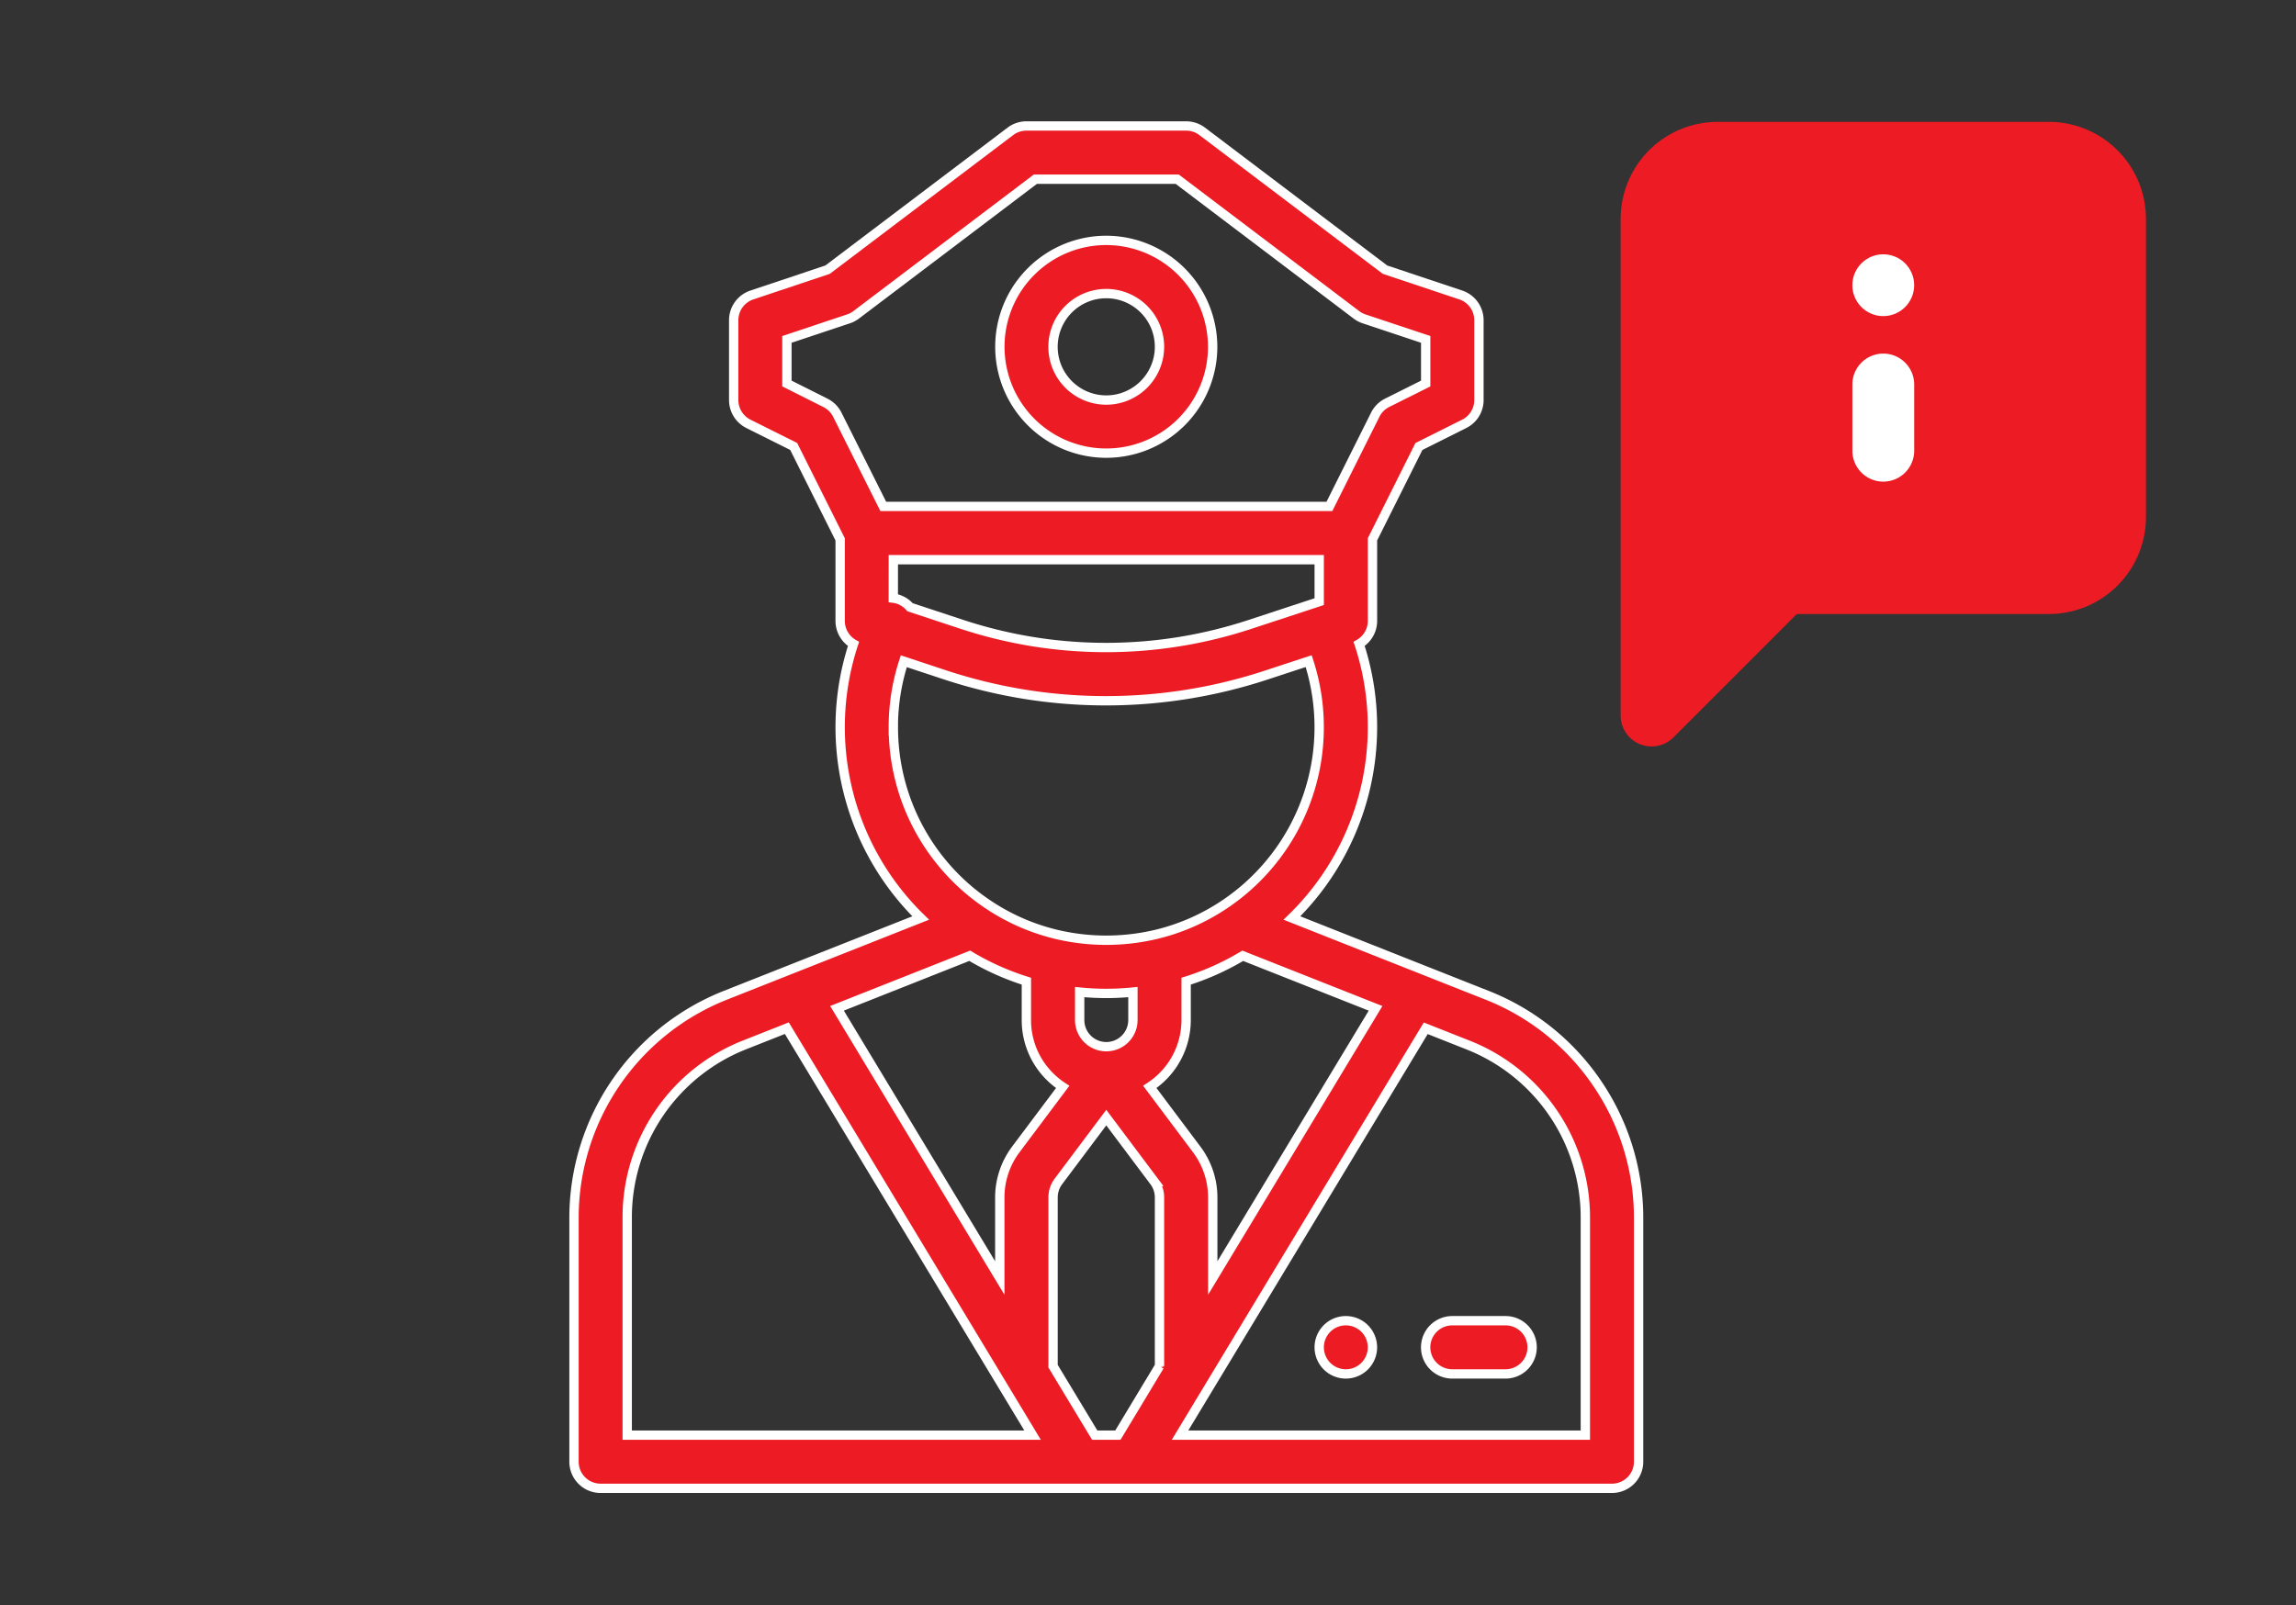 <svg xmlns="http://www.w3.org/2000/svg" width="123" height="86" viewBox="0 0 123 86">
  <rect x="0" y="0" width="123" height="86" fill="#333333" stroke="none"/>
  <g id="Group_1311" data-name="Group 1311" transform="translate(-1095.25 -3420.25)">
    <path id="Path_483" data-name="Path 483" d="M6499.88-4162.45l5.193-5.1h14.519l2.608-2.6v-17.115l-3.348-2.988h-17.432l-3.148,2.511v25.293Z" transform="translate(-5314.376 7618.665)" fill="#ed1c24"/>
    <g id="Group_1301" data-name="Group 1301" transform="translate(1070 3427)">
      <g id="Group_510" data-name="Group 510" transform="translate(95.922 64.018)">
        <g id="Group_509" data-name="Group 509">
          <path id="Path_479" data-name="Path 479" d="M337.425,449a1.426,1.426,0,1,0,1.426,1.426A1.426,1.426,0,0,0,337.425,449Z" transform="translate(-335.999 -449)" fill="#ed1c24" stroke="#fff" stroke-width="0.5"/>
        </g>
      </g>
      <g id="Group_512" data-name="Group 512" transform="translate(56)">
        <g id="Group_511" data-name="Group 511" transform="translate(0)">
          <path id="Path_480" data-name="Path 480" d="M110.812,51.3a12.788,12.788,0,0,0-5.892-4.719L94.461,42.44a14.277,14.277,0,0,0,3.6-14.686,1.425,1.425,0,0,0,.715-1.235V22.151l2.488-4.977,2.427-1.213a1.426,1.426,0,0,0,.788-1.275V10.408a1.426,1.426,0,0,0-.975-1.353L99.447,7.7,89.654.289A1.426,1.426,0,0,0,88.793,0H80.238a1.426,1.426,0,0,0-.861.289L69.584,7.7,65.53,9.056a1.426,1.426,0,0,0-.975,1.353v4.277a1.426,1.426,0,0,0,.788,1.275l2.427,1.213,2.488,4.977V26.52a1.425,1.425,0,0,0,.715,1.235,14.278,14.278,0,0,0,3.6,14.685L64.11,46.58A12.832,12.832,0,0,0,56,58.51V71.575A1.426,1.426,0,0,0,57.426,73h54.18a1.426,1.426,0,0,0,1.426-1.426V58.512A12.784,12.784,0,0,0,110.812,51.3ZM98.941,47.28,90.219,61.73V57.412a4.3,4.3,0,0,0-.855-2.566L86.847,51.49a4.276,4.276,0,0,0,1.946-3.584V45.825a14.078,14.078,0,0,0,3.033-1.361ZM70.107,15.474a1.426,1.426,0,0,0-.638-.638L67.406,13.8V11.436l3.3-1.1a1.427,1.427,0,0,0,.41-.216l9.6-7.268h7.6l9.6,7.268a1.427,1.427,0,0,0,.41.216l3.3,1.1V13.8l-2.063,1.032a1.426,1.426,0,0,0-.638.638l-2.457,4.915h-23.9Zm3,7.767H95.922v2.247l-3.729,1.226A24.612,24.612,0,0,1,84.5,27.946a24.674,24.674,0,0,1-3.92-.314,24.887,24.887,0,0,1-3.821-.934L74,25.786a1.417,1.417,0,0,0-.895-.484Zm0,8.983a11.333,11.333,0,0,1,.562-3.543l2.192.726a27.766,27.766,0,0,0,4.262,1.042,27.527,27.527,0,0,0,4.375.35,27.46,27.46,0,0,0,8.584-1.375l2.276-.748a11.423,11.423,0,0,1-4.437,12.987c-.022.014-.043.029-.065.044a11.275,11.275,0,0,1-3.806,1.642,11.571,11.571,0,0,1-5.072,0,11.284,11.284,0,0,1-3.83-1.658A11.4,11.4,0,0,1,73.109,32.223ZM85.942,46.409v1.5a1.426,1.426,0,0,1-2.852,0v-1.5c.473.047.949.072,1.426.072S85.469,46.456,85.942,46.409ZM77.2,44.463a14.086,14.086,0,0,0,3.035,1.362v2.081a4.249,4.249,0,0,0,1.253,3.024,4.329,4.329,0,0,0,.692.561l-2.514,3.353a4.3,4.3,0,0,0-.856,2.567V61.73L70.09,47.279ZM58.851,70.149V58.51a9.927,9.927,0,0,1,6.308-9.279l2.243-.888,11.5,19.05,1.664,2.756Zm28.516-3.7-2.23,3.7H83.895l-2.231-3.694V57.412a1.431,1.431,0,0,1,.285-.855l2.566-3.422,2.567,3.423a1.43,1.43,0,0,1,.284.854v9.041Zm1.1,3.7,13.162-21.8,2.241.887a9.928,9.928,0,0,1,6.309,9.281V70.149Z" transform="translate(-56)" fill="#ed1c24" stroke="#fff" stroke-width="0.5"/>
        </g>
      </g>
      <g id="Group_514" data-name="Group 514" transform="translate(78.813 6.131)">
        <g id="Group_513" data-name="Group 513" transform="translate(0)">
          <path id="Path_481" data-name="Path 481" d="M221.7,43a5.7,5.7,0,1,0,5.7,5.7A5.71,5.71,0,0,0,221.7,43Zm0,8.555a2.852,2.852,0,1,1,2.852-2.852A2.855,2.855,0,0,1,221.7,51.555Z" transform="translate(-215.999 -43)" fill="#ed1c24" stroke="#fff" stroke-width="0.5"/>
        </g>
      </g>
      <g id="Group_516" data-name="Group 516" transform="translate(101.625 64.018)">
        <g id="Group_515" data-name="Group 515" transform="translate(0)">
          <path id="Path_482" data-name="Path 482" d="M380.276,449h-2.852a1.426,1.426,0,1,0,0,2.852h2.852a1.426,1.426,0,0,0,0-2.852Z" transform="translate(-375.999 -449)" fill="#ed1c24" stroke="#fff" stroke-width="0.5"/>
        </g>
      </g>
    </g>
    <g id="Group_517" data-name="Group 517" transform="translate(1182.067 3426.781)">
      <circle id="Ellipse_103" data-name="Ellipse 103" cx="1.656" cy="1.656" r="1.656" transform="translate(12.416 7.095)" fill="#fff"/>
      <path id="Path_476" data-name="Path 476" d="M280.008,0H262.271a5.2,5.2,0,0,0-5.2,5.2V31.81a1.656,1.656,0,0,0,2.827,1.171s4.927-4.926,6.566-6.57a.14.14,0,0,1,.094-.041h13.454a5.2,5.2,0,0,0,5.2-5.2V5.2a5.2,5.2,0,0,0-5.2-5.2ZM281.9,21.168a1.889,1.889,0,0,1-1.892,1.892H266.554a3.43,3.43,0,0,0-2.423,1l-.009.009c-.787.789-2.343,2.346-3.743,3.747V5.2a1.89,1.89,0,0,1,1.892-1.892h17.738A1.89,1.89,0,0,1,281.9,5.2Z" transform="translate(-257.067 0)" fill="#ed1c24"/>
      <path id="Path_477" data-name="Path 477" d="M371.189,112.467a1.656,1.656,0,0,0-1.656,1.656v3.548a1.656,1.656,0,0,0,3.312,0v-3.548A1.656,1.656,0,0,0,371.189,112.467Z" transform="translate(-357.116 -100.051)" fill="#fff"/>
    </g>
  </g>
</svg>
